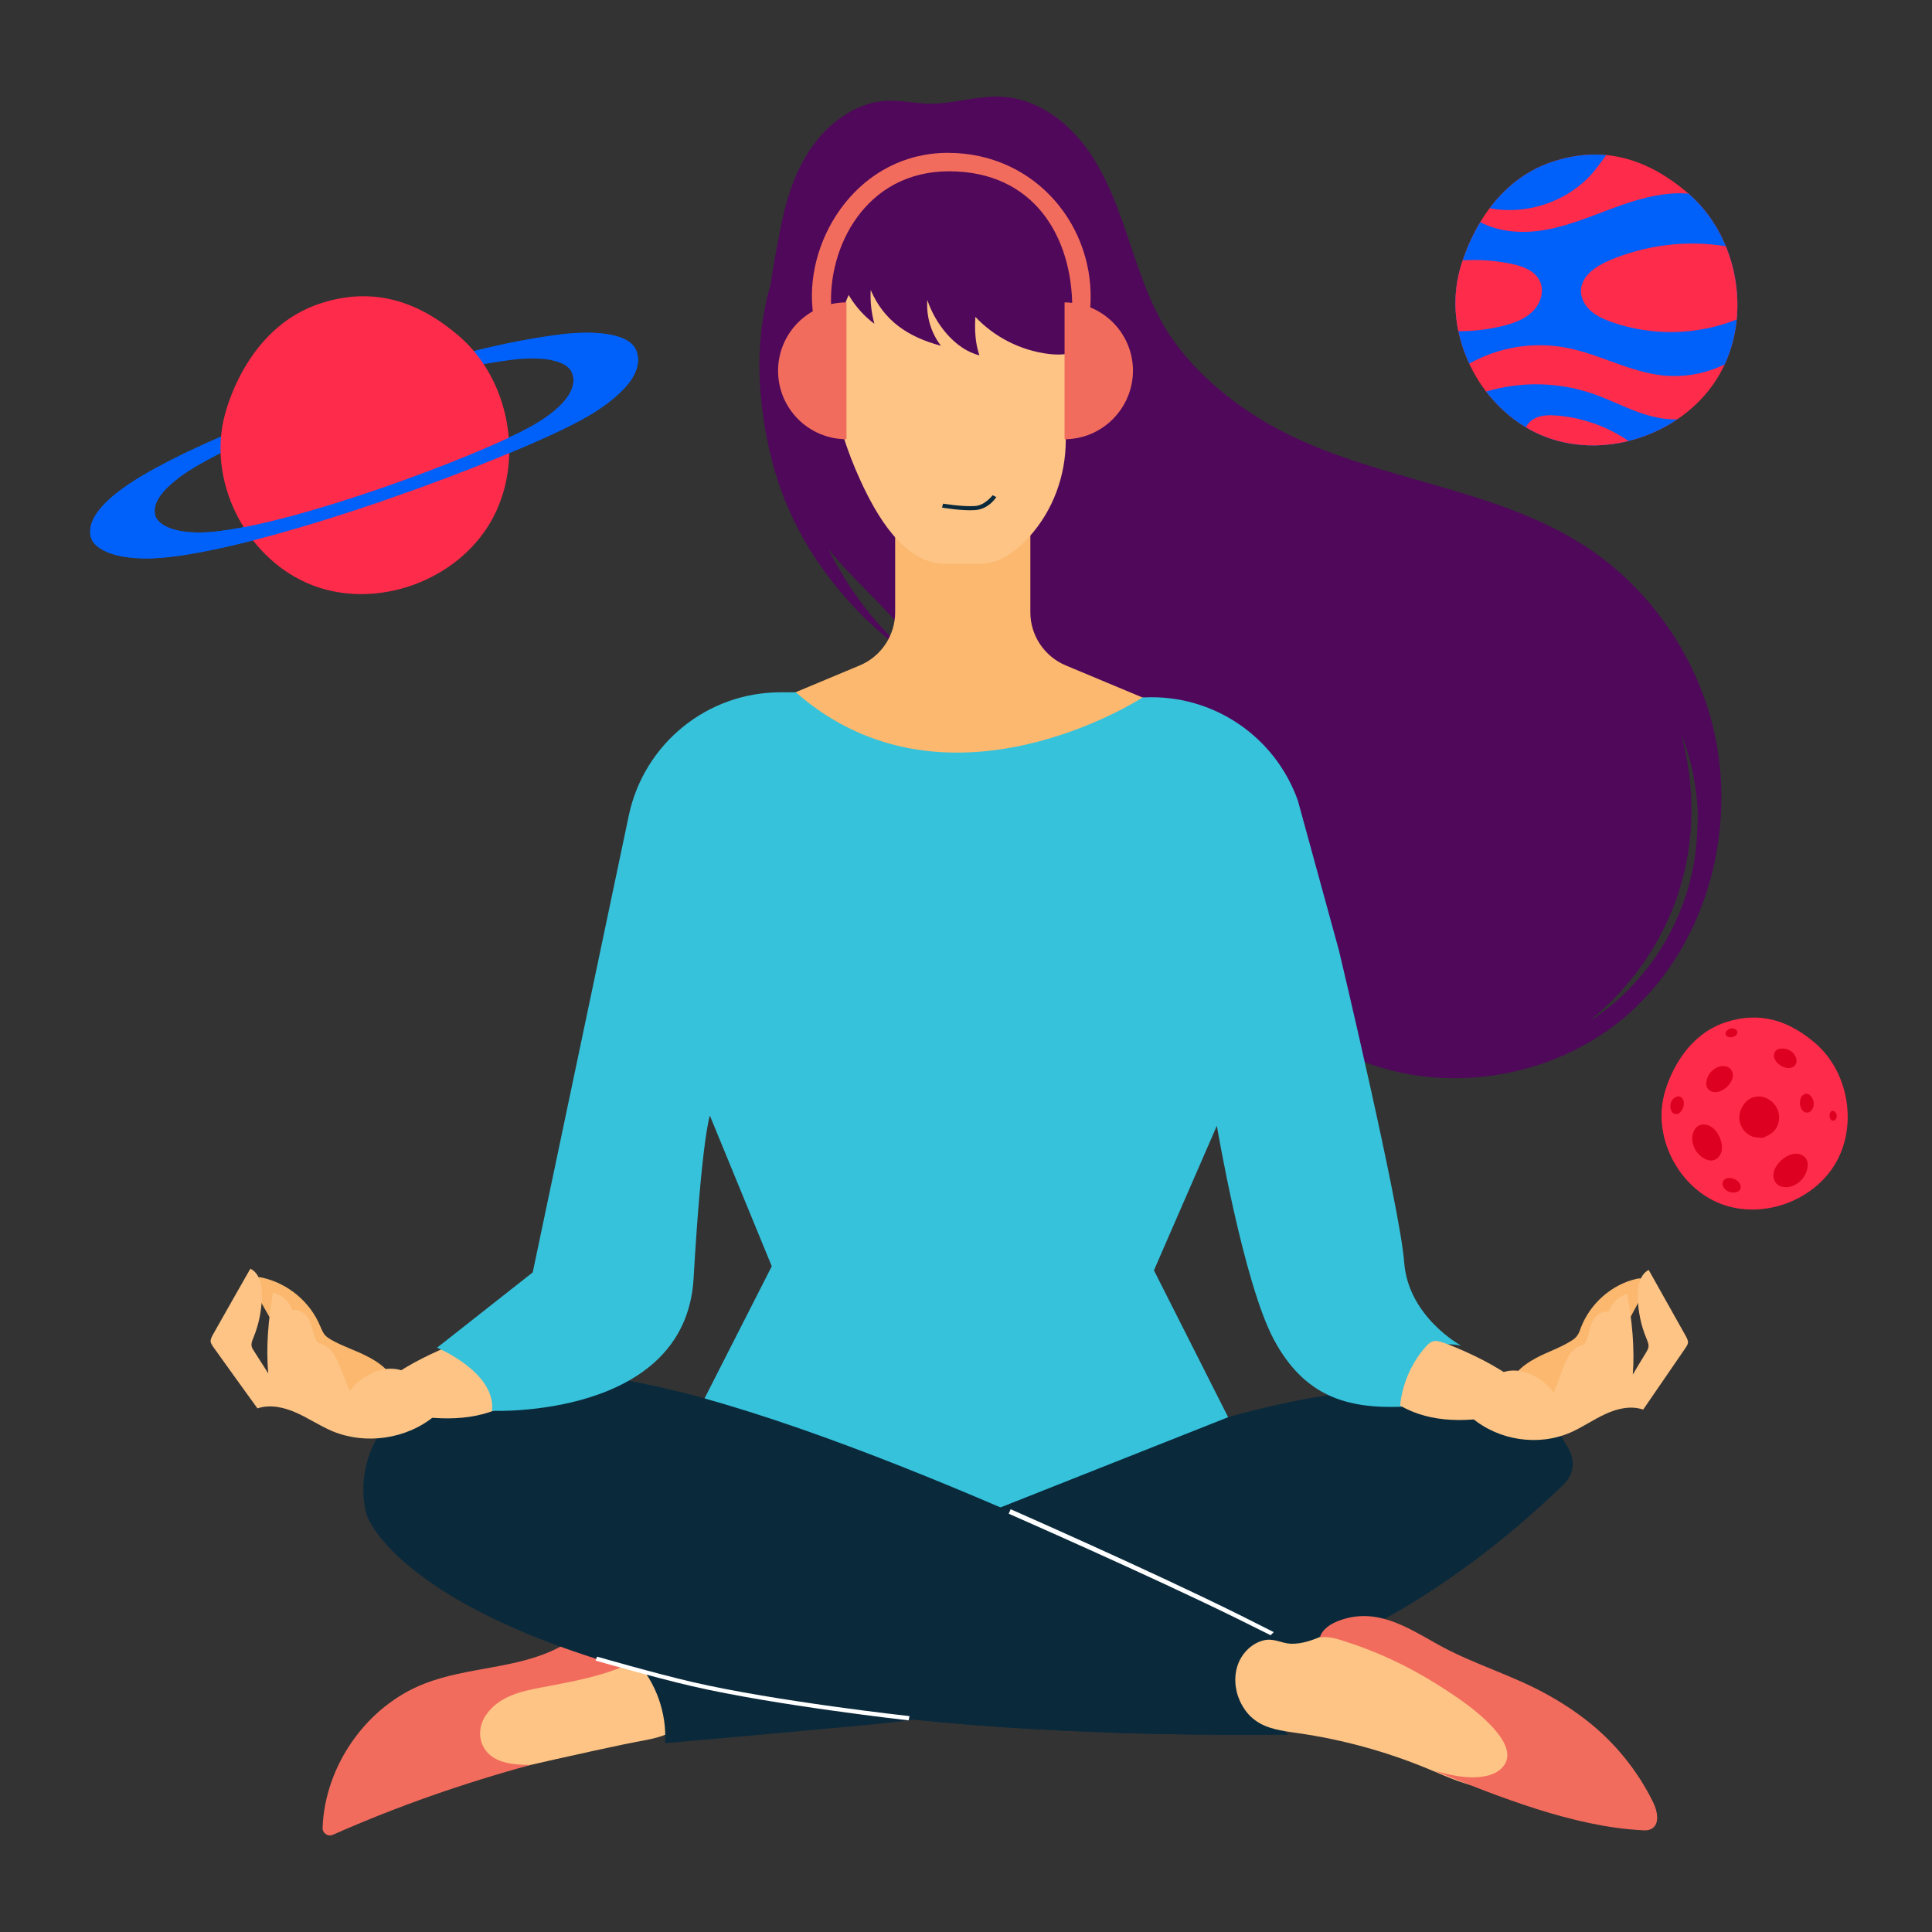 <svg xmlns="http://www.w3.org/2000/svg" width="150" height="150" viewBox="0 0 150 150" fill="none" style="width: 600px; height: 600px;"><rect x="0" y="0" width="150" height="150" fill="#333333" stroke="none"/><style>     .meditate2-1 {animation:meditate2-1 4s infinite;}     @keyframes meditate2-1 {         0%{transform: translate3d(0, -8px, 0);}         50%{transform: translate3d(0, 8px, 0);}         100%{transform: translate3d(0, -8px, 0);}     }     .meditate2-2 {animation:meditate2-2 4s 400ms infinite;}     .meditate2-3 {animation:meditate2-2 4s 600ms infinite;}     .meditate2-4 {animation:meditate2-2 4s 800ms infinite;}     @keyframes meditate2-2 {         0%{transform: translate3d(0, 0, 0);}         50%{transform: translate3d(0, 10px, 0);}         100%{transform: translate3d(0, 0, 0);}     }          @media (prefers-reduced-motion: reduce) {         .meditate2-1, .meditate2-2, .meditate2-3, .meditate2-4 {             animation: none;         }     }    </style><g class="meditate2-4" style="animation-duration: 4s;"><path class="fillCls4" d="M32.066 139.492C31.229 137.769 31.671 135.588 32.873 134.102C34.074 132.6 35.908 131.73 37.789 131.319C39.243 131.003 40.776 130.956 42.167 130.418C43.812 129.802 45.155 128.585 46.752 127.889C48.111 127.304 49.676 127.114 51.067 127.605C53.186 128.363 54.403 130.75 53.549 132.884C52.854 134.639 51.067 134.939 49.392 135.24C47.969 135.493 31.829 139.002 32.066 139.492Z" fill="#FDC485" stroke-width="2px"></path><path class="fillCls6" d="M47.463 126.134C45.945 126.213 44.681 127.241 43.337 127.936C40.144 129.58 36.303 129.407 32.951 130.719C28.446 132.473 25.221 137.089 25.047 141.911C25.032 142.337 25.458 142.622 25.854 142.448C30.817 140.251 35.971 138.449 41.203 137.026C39.764 137.026 38.073 136.884 37.456 135.461C37.124 134.686 37.267 133.801 37.757 133.121C38.753 131.699 40.428 131.319 42.009 131.019C45.092 130.434 48.316 129.897 50.861 128C51.273 127.683 51.494 127.146 51.352 126.656C51.194 126.039 50.609 125.913 50.087 125.85C47.984 125.613 45.803 126.071 43.969 127.114" fill="#F26C5D" stroke-width="2px"></path><path class="fillCls1" d="M100.149 127.557C100.149 127.557 62.511 108.192 45.517 106.754C28.524 105.315 27.607 114.105 28.397 117.361C29.188 120.617 41.376 135.303 100.007 134.671C100.007 134.671 96.482 131.983 100.149 127.557Z" fill="#0A2A3C" stroke-width="2px"></path><path class="fillCls1" d="M76.55 117.472C76.55 117.472 105.541 101.996 120.401 110.153L121.808 112.524C122.314 113.393 122.171 114.484 121.46 115.195C117.603 118.973 105.083 130.165 91.71 130.434C75.617 130.75 63.461 124.743 63.461 124.743L76.55 117.472Z" fill="#0A2A3C" stroke-width="2px"></path><path class="fillCls5" d="M28.525 105.315C27.624 104.841 26.628 104.541 25.743 104.035C25.553 103.924 25.348 103.798 25.205 103.624C25.047 103.434 24.968 103.181 24.858 102.96C24.083 101.079 22.36 99.64 20.368 99.198C20.21 99.166 20.052 99.134 19.91 99.198C19.53 99.371 19.657 99.925 19.846 100.304C21.127 102.786 22.66 105.157 24.573 107.181C25.332 107.987 26.201 108.761 27.26 109.093C28.335 109.425 29.742 109.172 30.343 108.145C31.086 106.88 29.521 105.821 28.525 105.315Z" fill="#FBB86E" stroke-width="2px"></path><path class="fillCls4" d="M33.726 109.947C31.561 111.733 28.399 112.192 25.806 111.117C24.842 110.706 23.973 110.121 23.024 109.694C22.076 109.267 20.985 109.014 19.989 109.346C18.835 107.75 17.681 106.153 16.543 104.557C16.464 104.43 16.369 104.304 16.353 104.161C16.337 103.988 16.432 103.814 16.511 103.656C17.491 101.933 18.456 100.209 19.436 98.502C20.163 98.85 20.353 99.798 20.337 100.589C20.321 101.711 20.1 102.834 19.673 103.861C19.594 104.067 19.499 104.272 19.531 104.478C19.547 104.636 19.641 104.778 19.736 104.92C20.1 105.489 20.463 106.058 20.827 106.627C20.637 104.525 20.843 102.454 21.191 100.352C21.886 100.526 22.487 101.063 22.708 101.743C23.23 101.585 23.767 101.996 24.004 102.47C24.241 102.944 24.305 103.513 24.526 104.003C24.558 104.082 24.605 104.161 24.668 104.225C24.763 104.304 24.874 104.319 24.984 104.351C25.727 104.588 26.107 105.379 26.391 106.106C26.644 106.738 26.897 107.355 27.15 107.987C27.624 107.402 28.051 107.023 28.731 106.675C29.411 106.327 30.185 106.169 30.928 106.327C31.703 106.485 32.383 106.975 32.841 107.608C33.299 108.24 33.6 109.157 33.726 109.947Z" fill="#FDC485" stroke-width="2px"></path><path class="fillCls4" d="M36.002 104.082C36.255 104.003 36.539 103.924 36.792 104.003C37.013 104.067 37.187 104.241 37.345 104.399C38.515 105.647 39.274 107.276 39.479 108.983C36.982 110.421 33.899 110.295 31.085 109.71C30.659 109.615 30.216 109.52 29.837 109.267C27.212 107.592 34.737 104.478 36.002 104.082Z" fill="#FDC485" stroke-width="2px"></path><path class="fillCls3" d="M132.509 54.73C130.881 49.814 127.624 45.451 123.325 42.574C115.816 37.547 105.952 37.342 98.19 32.742C95.55 31.177 93.021 29.074 91.203 26.576C87.994 22.15 87.662 16.349 84.611 11.859C83.046 9.551 80.596 7.67 77.798 7.512C75.901 7.402 74.036 8.081 72.139 8.05C71.032 8.034 69.942 7.765 68.835 7.828C66.4 7.939 64.251 9.599 62.891 11.622C61.089 14.341 60.678 17.25 60.109 20.332C59.998 20.917 59.904 21.518 59.825 22.103C59.018 24.869 58.797 27.825 59.066 30.702C59.492 35.287 60.725 39.413 63.239 43.238C65.468 46.637 68.424 49.545 71.854 51.727C72.866 53.703 73.72 55.663 76.122 56.611C76.723 56.849 77.419 56.975 77.972 56.643C79.505 55.726 78.478 52.391 80.185 52.138C81.039 53.671 82.256 54.983 83.773 55.868C86.397 57.418 89.606 57.75 92.183 59.378C95.74 61.623 97.479 66.033 97.589 70.254C97.637 71.755 97.495 73.289 97.842 74.759C98.396 77.098 100.135 78.98 102.095 80.386C109.208 85.477 119.8 84.56 126.376 78.774C132.967 72.973 135.26 63.045 132.509 54.73ZM64.535 43.064C64.456 42.922 64.377 42.764 64.314 42.621L64.33 42.637C66.274 45.087 68.756 47.063 70.621 49.577C71.127 50.257 71.522 50.984 71.886 51.711C68.787 49.64 66.227 46.305 64.535 43.064ZM81.829 34.607C81.845 35.571 81.987 36.725 81.75 37.658C81.307 39.381 79.584 39.997 78.762 41.578C77.529 43.902 78.525 47.174 79.237 49.688L67.855 23.779C69.278 25.249 71.111 26.324 73.087 26.845C72.313 25.849 71.933 24.553 72.028 23.288C72.676 25.233 74.194 26.877 76.091 27.651C75.98 27.161 75.885 26.687 75.775 26.197C78.035 26.387 80.311 26.592 82.572 26.782C82.588 29.375 81.797 32.03 81.829 34.607ZM131.624 66.317C131.482 67.361 131.244 68.404 130.928 69.416C130.596 70.427 130.201 71.408 129.711 72.34C129.221 73.273 128.652 74.174 128.02 75.012C126.739 76.687 125.19 78.157 123.419 79.264C125.032 77.936 126.455 76.419 127.624 74.727C128.209 73.874 128.731 73.004 129.189 72.072C129.648 71.155 130.043 70.206 130.343 69.226C130.66 68.246 130.897 67.25 131.055 66.238C131.229 65.227 131.308 64.199 131.323 63.172C131.355 61.117 131.086 59.046 130.533 57.038C131.323 58.967 131.75 61.069 131.813 63.172C131.813 64.215 131.75 65.274 131.624 66.317Z" fill="#4F085A" stroke-width="2px"></path><path class="fillCls5" d="M89.591 54.525L82.747 51.663C81.087 50.968 79.996 49.34 79.996 47.538V39.46L74.779 37.689V37.674L74.748 37.689L74.716 37.674V37.689L69.5 39.46V47.538C69.5 49.34 68.409 50.968 66.749 51.663L59.904 54.525L68.235 61.164L74.748 60.642L81.261 61.164L89.591 54.525Z" fill="#FBB86E" stroke-width="2px"></path><path class="fillCls4" d="M76.122 18.104V15.637L74.747 16.87L73.372 15.637V18.104C72.582 18.562 71.76 19.005 70.985 19.51C70.005 20.127 69.388 21.265 68.013 20.68C67.681 20.538 67.381 20.301 67.049 20.206C66.701 20.111 66.243 20.206 66.116 20.538C66.274 20.427 66.448 20.301 66.606 20.19C66.859 20.949 66.448 21.755 66.1 22.466C66.053 22.561 66.005 22.656 65.958 22.751C63.682 27.73 64.646 32.615 66.827 37.358C67.997 39.903 70.147 43.775 73.372 43.775H76.107C77.577 43.775 78.873 42.843 79.916 41.673C81.766 39.618 82.746 36.931 82.746 34.164V24.063L76.122 18.104Z" fill="#FDC485" stroke-width="2px"></path><path class="fillCls1" d="M77.064 38.45L77.354 38.59C77.354 38.59 76.802 39.522 75.712 39.604C74.707 39.679 73.139 39.409 73.139 39.409L73.22 39.102C73.22 39.102 74.739 39.358 75.712 39.287C76.485 39.23 77.064 38.45 77.064 38.45Z" fill="#0A2A3C" stroke-width="2px"></path><path class="fillCls3" d="M70.131 12.413C68.487 12.365 66.986 13.488 66.085 14.863C65.025 16.46 64.614 18.467 64.946 20.364C65.278 22.245 66.353 24 67.887 25.138C67.649 24.284 67.555 23.399 67.602 22.514C68.629 24.917 70.511 26.166 73.056 26.845C72.281 25.849 71.902 24.553 71.997 23.289C72.597 25.091 74.115 27.114 76.043 27.588C75.712 26.656 75.664 25.581 75.727 24.601C77.213 26.181 79.252 27.209 81.402 27.478C82.287 27.588 83.236 27.541 83.979 27.067C84.927 26.466 85.338 25.249 85.291 24.126C85.244 23.004 84.817 21.945 84.406 20.902C83.584 18.878 82.762 16.855 81.956 14.831C81.371 13.393 80.074 12.539 78.699 11.86C77.308 11.18 75.759 10.895 74.21 10.832C73.119 10.784 72.012 10.832 70.969 11.195C69.942 11.559 68.993 12.239 68.503 13.219C68.55 12.871 70.084 12.761 70.131 12.413Z" fill="#4F085A" stroke-width="2px"></path><path class="fillCls2" d="M61.785 53.75H60.599C54.909 53.75 50.008 57.734 48.823 63.298L41.361 98.787L33.932 104.636C33.932 104.636 38.516 106.532 38.2 109.536C38.2 109.536 53.217 110.168 53.85 99.261C54.482 88.353 55.114 86.615 55.114 86.615L59.92 98.312L54.699 108.574L75.064 118.072L95.353 110.031L89.591 98.629L94.476 87.405C94.476 87.405 96.531 99.577 98.902 104.003C101.273 108.429 104.593 109.378 108.861 109.22C108.861 109.22 109.177 103.529 113.445 104.477C113.445 104.477 109.335 102.264 109.019 97.996C108.703 93.728 103.96 73.81 103.96 73.81L100.767 62.16C98.997 57.164 94.175 53.908 88.88 54.145H88.722C88.706 54.161 73.514 64.041 61.785 53.75Z" fill="#36C2DB" stroke-width="2px"></path><path class="fillCls6" d="M82.652 34.101V23.478C85.577 23.478 87.964 25.849 87.964 28.79C87.948 31.714 85.577 34.101 82.652 34.101Z" fill="#F26C5D" stroke-width="2px"></path><path class="fillCls6" d="M65.722 23.478V34.101C62.797 34.101 60.41 31.73 60.41 28.79C60.41 25.849 62.797 23.478 65.722 23.478Z" fill="#F26C5D" stroke-width="2px"></path><path class="fillCls6" d="M83.251 23.929C83.251 24.977 84.644 24.964 84.644 23.929C85.135 17.692 80.477 11.88 73.617 11.867C66.756 11.853 62.55 18.356 63.08 23.929C63.08 24.938 64.54 24.805 64.54 23.929C64.235 19.231 67.181 13.286 73.71 13.3C80.239 13.313 83.251 18.327 83.251 23.929Z" fill="#F26C5D" stroke-width="2px"></path><path class="fillCls1" d="M100.151 127.557C100.151 127.557 71.286 112.713 52.712 108.05C52.585 108.967 52.396 109.884 52.222 110.785C51.953 112.334 51.653 113.867 51.368 115.417C50.815 118.436 50.246 121.439 49.74 124.459C49.455 126.166 49.187 127.857 48.918 129.565C59.762 132.615 75.981 134.923 100.025 134.67C100.009 134.67 96.484 131.983 100.151 127.557Z" fill="#0A2A3C" stroke-width="2px"></path><path class="fillCls1" d="M51.636 135.335C51.778 133.011 50.94 130.64 49.359 128.932C58.86 125.344 69.277 124.285 79.299 125.802C81.086 126.071 84.453 126.15 85.812 127.462C86.903 128.521 86.729 130.039 85.496 130.798C83.631 131.952 79.884 131.999 77.719 132.394C75.063 132.884 72.391 133.311 69.704 133.675C68.186 133.88 51.636 135.35 51.636 135.335Z" fill="#0A2A3C" stroke-width="2px"></path><path class="fillCls7" d="M78.316 117.525L78.467 117.177C78.467 117.177 89.38 121.972 96.216 125.371C97.263 125.892 98.892 126.717 98.892 126.717L98.65 126.959C98.65 126.959 97.058 126.162 96.034 125.659C89.203 122.297 78.316 117.525 78.316 117.525Z" fill="#FFFFFF" stroke-width="2px"></path><path class="fillCls7" d="M70.617 133.24L70.544 133.568C70.544 133.568 60.218 132.414 53.749 130.919C50.792 130.236 46.238 128.926 46.238 128.926L46.36 128.622C46.36 128.622 50.84 129.916 53.749 130.591C60.244 132.098 70.617 133.24 70.617 133.24Z" fill="#FFFFFF" stroke-width="2px"></path><path class="fillCls4" d="M105.653 125.961C107.455 125.755 109.178 126.609 110.79 127.431C112.15 128.111 113.509 128.759 114.884 129.391C116.402 130.087 117.967 130.798 119.137 131.999C120.307 133.201 120.971 135.034 120.307 136.584C119.611 138.228 117.619 138.986 115.833 138.876C114.047 138.765 112.387 137.959 110.743 137.279C107.55 135.967 104.183 135.05 100.768 134.56C99.598 134.386 98.381 134.26 97.433 133.548C96.927 133.185 96.547 132.663 96.279 132.094C95.852 131.161 95.773 130.071 96.152 129.122C96.484 128.3 97.211 127.589 98.065 127.368C98.887 127.146 99.456 127.589 100.231 127.62C102.128 127.668 103.787 126.182 105.653 125.961Z" fill="#FDC485" stroke-width="2px"></path><path class="fillCls6" d="M113.714 132.205C114.868 133.058 118.219 135.666 116.591 137.279C116.212 137.658 115.69 137.848 115.168 137.927C113.904 138.132 112.623 137.816 111.39 137.5C116.338 139.492 122.155 141.832 127.514 142.1C127.736 142.116 127.957 142.116 128.162 142.021C128.89 141.705 128.7 140.63 128.352 139.935C127.261 137.706 125.712 135.714 123.831 134.101C122.756 133.185 121.571 132.378 120.337 131.683C117.524 130.07 114.41 129.233 111.596 127.652C109.177 126.292 106.806 124.759 103.945 125.834C103.312 126.071 102.664 126.482 102.475 127.13C103.091 127.035 103.723 127.209 104.308 127.399C106.822 128.189 109.24 129.312 111.485 130.719C112.244 131.193 112.987 131.683 113.714 132.205Z" fill="#F26C5D" stroke-width="2px"></path><path class="fillCls5" d="M119.248 105.442C120.118 104.968 121.082 104.667 121.92 104.146C122.109 104.035 122.299 103.909 122.426 103.735C122.584 103.545 122.663 103.292 122.742 103.071C123.469 101.19 125.129 99.735 127.042 99.293C127.184 99.261 127.342 99.229 127.484 99.293C127.848 99.466 127.737 100.02 127.563 100.399C126.346 102.881 124.892 105.252 123.074 107.276C122.347 108.082 121.525 108.872 120.497 109.188C119.454 109.52 118.094 109.267 117.509 108.24C116.798 107.007 118.3 105.948 119.248 105.442Z" fill="#FBB86E" stroke-width="2px"></path><path class="fillCls4" d="M114.266 110.073C116.384 111.86 119.466 112.302 121.948 111.212C122.881 110.801 123.703 110.216 124.636 109.789C125.552 109.362 126.612 109.109 127.576 109.441C128.667 107.845 129.773 106.248 130.864 104.651C130.943 104.525 131.038 104.398 131.054 104.256C131.069 104.082 130.975 103.908 130.896 103.75C129.931 102.027 128.967 100.32 128.003 98.597C127.307 98.96 127.133 99.893 127.149 100.684C127.181 101.806 127.402 102.912 127.845 103.956C127.924 104.161 128.018 104.367 127.987 104.572C127.971 104.73 127.876 104.873 127.797 105.015C127.449 105.584 127.102 106.153 126.77 106.722C126.928 104.62 126.706 102.549 126.343 100.462C125.663 100.636 125.094 101.189 124.889 101.869C124.383 101.711 123.877 102.122 123.64 102.596C123.403 103.071 123.355 103.64 123.15 104.13C123.118 104.209 123.071 104.288 123.007 104.351C122.928 104.43 122.802 104.446 122.691 104.477C121.98 104.715 121.616 105.521 121.348 106.232C121.11 106.864 120.873 107.481 120.636 108.113C120.162 107.528 119.751 107.149 119.087 106.817C118.423 106.469 117.664 106.311 116.953 106.469C116.21 106.627 115.562 107.117 115.103 107.75C114.661 108.382 114.376 109.299 114.266 110.073Z" fill="#FDC485" stroke-width="2px"></path><path class="fillCls4" d="M112.007 104.225C111.754 104.146 111.485 104.067 111.232 104.146C111.027 104.209 110.853 104.383 110.711 104.541C109.588 105.79 108.877 107.434 108.703 109.125C111.138 110.548 114.125 110.421 116.844 109.837C117.271 109.742 117.698 109.647 118.046 109.394C120.559 107.703 113.224 104.62 112.007 104.225Z" fill="#FDC485" stroke-width="2px"></path></g><g class="meditate2-2" style="animation-duration: 4s;"><path class="fillCls9" d="M140.905 80.963C138.932 79.283 136.676 78.474 133.971 79.37C130.679 80.465 129.449 83.891 129.158 85.179C128.403 88.521 130.428 92.258 133.628 93.475C136.829 94.692 140.811 93.261 142.526 90.294C144.241 87.328 143.513 83.185 140.905 80.963Z" fill="#FF2B4A" stroke-width="2px"></path><path class="fillCls8" d="M137.583 85.546C137.161 85.187 136.678 85.013 136.099 85.205C135.395 85.439 135.131 86.173 135.069 86.449C134.998 86.811 135.054 87.186 135.229 87.51C135.403 87.835 135.685 88.089 136.026 88.229C136.373 88.35 136.752 88.348 137.098 88.224C137.445 88.1 137.738 87.861 137.931 87.548C138.107 87.224 138.168 86.85 138.105 86.487C138.042 86.123 137.858 85.792 137.583 85.546V85.546Z" fill="#DE0020" stroke-width="2px"></path><path class="fillCls8" d="M133.962 82.785C133.632 82.737 133.292 82.811 132.945 83.116C132.798 83.246 132.68 83.404 132.598 83.582C132.516 83.76 132.472 83.952 132.469 84.148C132.474 84.591 132.881 84.878 133.366 84.778C133.852 84.677 134.359 84.217 134.499 83.747C134.638 83.276 134.399 82.847 133.962 82.785Z" fill="#DE0020" stroke-width="2px"></path><path class="fillCls8" d="M138.421 92.152C138.844 92.218 139.283 92.127 139.731 91.74C139.921 91.575 140.075 91.373 140.182 91.145C140.289 90.918 140.348 90.671 140.355 90.42C140.355 89.85 139.835 89.482 139.209 89.599C138.583 89.716 137.932 90.305 137.743 90.909C137.554 91.513 137.861 92.067 138.421 92.152Z" fill="#DE0020" stroke-width="2px"></path><path class="fillCls8" d="M130.143 85.155C130.041 85.198 129.95 85.264 129.877 85.347C129.804 85.431 129.751 85.531 129.723 85.638C129.688 85.75 129.676 85.868 129.688 85.984C129.701 86.1 129.738 86.213 129.796 86.314C129.936 86.54 130.231 86.56 130.451 86.361C130.563 86.247 130.646 86.108 130.692 85.955C130.738 85.802 130.746 85.64 130.715 85.483C130.641 85.198 130.387 85.053 130.143 85.155Z" fill="#DE0020" stroke-width="2px"></path><path class="fillCls8" d="M139.483 82.3C139.464 82.152 139.41 82.01 139.327 81.886C139.244 81.763 139.133 81.66 139.004 81.585C138.871 81.501 138.722 81.444 138.567 81.42C138.411 81.396 138.253 81.404 138.1 81.444C137.758 81.546 137.629 81.923 137.811 82.278C137.919 82.463 138.071 82.62 138.254 82.733C138.436 82.846 138.644 82.912 138.858 82.926C139.254 82.926 139.531 82.647 139.483 82.3Z" fill="#DE0020" stroke-width="2px"></path><path class="fillCls8" d="M140.583 86.27C140.667 86.19 140.732 86.092 140.772 85.983C140.812 85.874 140.827 85.757 140.815 85.641C140.809 85.518 140.777 85.398 140.721 85.288C140.666 85.178 140.588 85.081 140.493 85.003C140.272 84.833 139.975 84.923 139.834 85.2C139.766 85.353 139.737 85.52 139.749 85.687C139.76 85.854 139.813 86.015 139.901 86.157C140.079 86.412 140.382 86.46 140.583 86.27Z" fill="#DE0020" stroke-width="2px"></path><path class="fillCls8" d="M131.533 87.773C131.35 88.149 131.312 88.583 131.545 89.11C131.645 89.334 131.79 89.534 131.971 89.698C132.151 89.863 132.365 89.988 132.596 90.066C133.128 90.225 133.617 89.847 133.684 89.231C133.75 88.615 133.389 87.838 132.88 87.498C132.371 87.157 131.772 87.271 131.533 87.773Z" fill="#DE0020" stroke-width="2px"></path><path class="fillCls8" d="M136.541 88.291C136.607 88.326 136.679 88.344 136.753 88.346C136.827 88.348 136.9 88.333 136.967 88.302C137.04 88.272 137.105 88.228 137.159 88.173C137.213 88.117 137.255 88.051 137.282 87.978C137.339 87.81 137.224 87.65 137.029 87.623C136.923 87.613 136.816 87.63 136.718 87.671C136.62 87.713 136.534 87.777 136.468 87.86C136.351 88.019 136.386 88.21 136.541 88.291Z" fill="#DE0020" stroke-width="2px"></path><path class="fillCls8" d="M142.478 86.951C142.523 86.91 142.557 86.859 142.579 86.802C142.601 86.746 142.609 86.685 142.604 86.624C142.601 86.56 142.585 86.497 142.556 86.439C142.527 86.381 142.487 86.33 142.438 86.289C142.41 86.269 142.377 86.255 142.343 86.249C142.309 86.243 142.274 86.244 142.24 86.254C142.207 86.264 142.176 86.281 142.15 86.304C142.125 86.327 142.105 86.356 142.092 86.389C142.055 86.468 142.039 86.556 142.044 86.643C142.049 86.731 142.076 86.816 142.122 86.89C142.139 86.921 142.162 86.947 142.19 86.967C142.219 86.987 142.251 87.001 142.285 87.007C142.319 87.013 142.354 87.011 142.388 87.001C142.421 86.992 142.452 86.975 142.478 86.951V86.951Z" fill="#DE0020" stroke-width="2px"></path><path class="fillCls8" d="M134.782 79.937C134.724 79.892 134.656 79.861 134.583 79.846C134.511 79.832 134.436 79.834 134.365 79.853C134.289 79.87 134.217 79.902 134.154 79.947C134.092 79.993 134.039 80.051 134 80.118C133.915 80.273 134 80.45 134.189 80.511C134.291 80.539 134.399 80.541 134.502 80.517C134.606 80.493 134.702 80.445 134.782 80.375C134.921 80.239 134.921 80.045 134.782 79.937Z" fill="#DE0020" stroke-width="2px"></path><path class="fillCls8" d="M133.755 92.014C133.787 92.126 133.844 92.229 133.923 92.315C134.001 92.402 134.098 92.469 134.206 92.511C134.318 92.562 134.439 92.589 134.562 92.59C134.684 92.591 134.806 92.567 134.919 92.519C135.17 92.402 135.228 92.096 135.047 91.844C134.943 91.712 134.809 91.609 134.655 91.542C134.501 91.475 134.334 91.447 134.167 91.46C133.861 91.501 133.68 91.749 133.755 92.014Z" fill="#DE0020" stroke-width="2px"></path></g><g class="meditate2-1" style="animation-duration: 4s;"><path class="fillCls10" d="M44.41 28.938C45.026 30.47 43.102 32.109 41.022 33.225C36.636 35.579 23.147 40.624 16.62 41.281C13.715 41.573 12.249 40.795 12.048 40.015C11.759 38.902 12.88 37.638 15.003 36.347C19.655 33.519 27.528 31.029 27.528 31.029C31.616 29.766 35.282 28.474 39.967 27.908C40.782 27.809 43.869 27.587 44.41 28.938ZM43.61 25.944C37.497 26.724 32.694 28.407 27.348 30.065C27.348 30.065 17.052 33.328 10.95 36.989C8.168 38.659 6.692 40.283 7.054 41.699C7.309 42.691 9.212 43.666 13.004 43.26C21.525 42.348 39.177 35.763 44.925 32.712C47.65 31.265 50.179 29.154 49.395 27.206C48.699 25.493 44.671 25.81 43.61 25.944Z" fill="#0061FA" stroke-width="2px"></path><path class="fillCls9" d="M35.583 26.045C32.523 23.439 29.025 22.185 24.83 23.573C19.722 25.264 17.816 30.587 17.364 32.584C16.193 37.768 19.334 43.566 24.298 45.454C29.261 47.342 35.437 45.12 38.097 40.519C40.758 35.919 39.633 29.491 35.583 26.045Z" fill="#FF2B4A" stroke-width="2px"></path><path class="fillCls10" d="M49.392 27.207C48.904 26.001 46.768 25.8 45.172 25.838C44.433 26.577 43.683 27.306 42.88 27.974C43.589 28.122 44.198 28.409 44.411 28.941C45.027 30.474 43.103 32.113 41.023 33.228C36.637 35.582 23.148 40.627 16.621 41.284C13.716 41.577 12.25 40.799 12.049 40.019C11.822 39.145 12.467 38.178 13.782 37.179C13.289 36.843 12.771 36.54 12.25 36.251C11.801 36.496 11.365 36.743 10.95 36.993C8.168 38.662 6.692 40.287 7.054 41.703C7.309 42.694 9.212 43.669 13.004 43.264C21.525 42.351 39.177 35.767 44.925 32.715C47.648 31.265 50.179 29.154 49.392 27.207Z" fill="#0061FA" stroke-width="2px"></path></g><g class="meditate2-3" style="animation-duration: 4s;"><path class="fillCls9" d="M131.026 14.973C128.038 12.428 124.624 11.204 120.529 12.56C115.542 14.21 113.681 19.402 113.24 21.357C112.096 26.417 115.162 32.077 120.012 33.92C124.863 35.764 130.887 33.595 133.485 29.103C136.082 24.611 134.975 18.333 131.026 14.973Z" fill="#FF2B4A" stroke-width="2px"></path><path class="fillCls10" d="M123.829 13.214C124.136 12.834 124.41 12.427 124.71 12.042C123.396 11.918 122.007 12.07 120.528 12.559C118.36 13.277 116.787 14.665 115.656 16.165C118.637 16.738 121.917 15.584 123.829 13.214Z" fill="#0061FA" stroke-width="2px"></path><path class="fillCls10" d="M131.094 15.032C129.411 14.896 127.686 15.306 126.076 15.861C124.09 16.541 122.163 17.439 120.099 17.826C118.366 18.151 116.465 18.064 114.932 17.246C114.161 18.522 113.592 19.908 113.243 21.357C112.722 23.663 113.075 26.093 114.072 28.23C116.364 26.95 119.032 26.513 121.612 26.997C124.189 27.493 126.552 28.897 129.162 29.156C130.793 29.31 132.435 29.011 133.906 28.291C135.929 23.91 134.76 18.21 131.094 15.032Z" fill="#0061FA" stroke-width="2px"></path><path class="fillCls9" d="M133.988 19.117C130.921 18.625 127.777 19.012 124.92 20.233C123.889 20.677 122.774 21.43 122.743 22.552C122.726 23.162 123.059 23.743 123.518 24.146C123.977 24.549 124.548 24.799 125.123 25.004C128.279 26.105 131.725 26.036 134.835 24.809C135.018 22.871 134.728 20.918 133.988 19.117Z" fill="#FF2B4A" stroke-width="2px"></path><path class="fillCls9" d="M117.327 20.48C116.089 20.225 114.823 20.136 113.562 20.214C113.414 20.658 113.309 21.049 113.239 21.357C112.924 22.792 112.92 24.278 113.228 25.714C114.394 25.721 115.555 25.583 116.687 25.303C117.526 25.095 118.377 24.79 118.992 24.182C119.607 23.575 119.926 22.595 119.551 21.815C119.16 21.006 118.206 20.663 117.327 20.48Z" fill="#FF2B4A" stroke-width="2px"></path><path class="fillCls10" d="M127.161 31.985C125.981 31.555 124.856 30.981 123.669 30.569C120.992 29.653 118.095 29.594 115.383 30.4C116.579 31.965 118.166 33.22 120.013 33.921C123.362 35.199 127.271 34.553 130.23 32.553C129.188 32.598 128.143 32.342 127.161 31.985Z" fill="#0061FA" stroke-width="2px"></path><path class="fillCls9" d="M120.012 33.921C122.059 34.699 124.317 34.762 126.437 34.237C124.788 33.108 122.873 32.428 120.882 32.263C120.317 32.218 119.727 32.22 119.213 32.459C118.892 32.607 118.63 32.858 118.469 33.173C118.961 33.467 119.477 33.717 120.012 33.921V33.921Z" fill="#FF2B4A" stroke-width="2px"></path></g></svg>